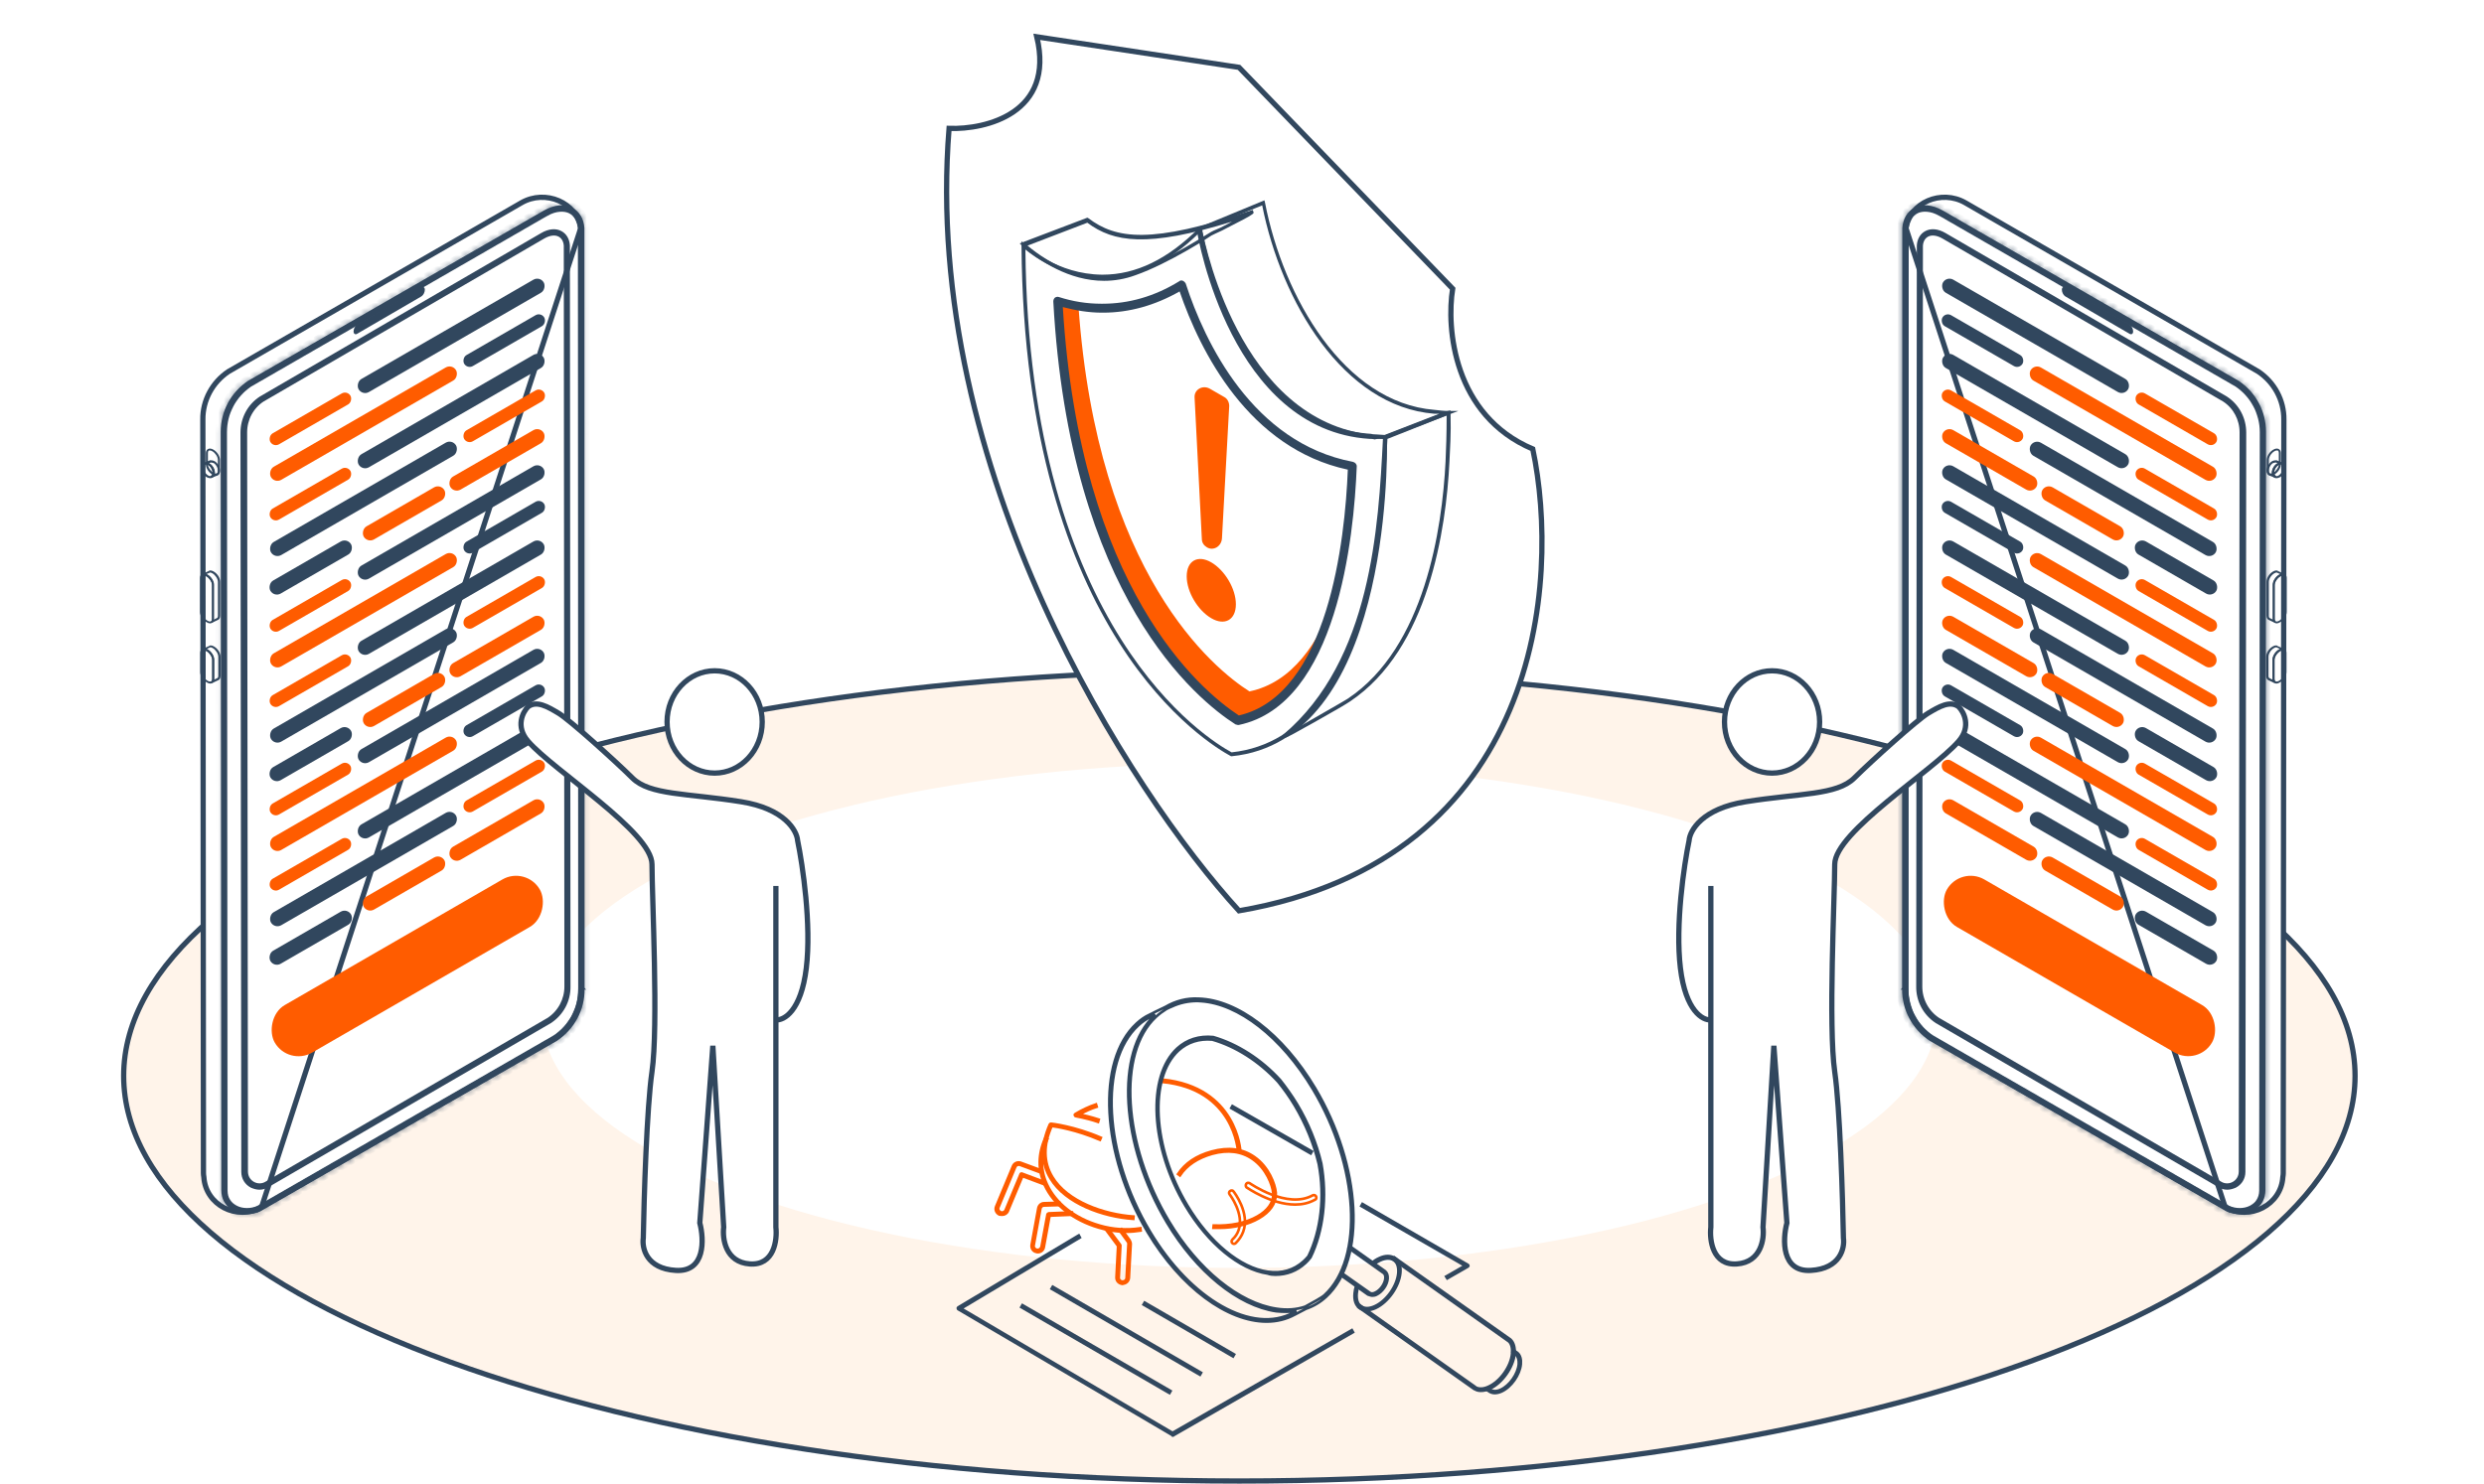 <svg width="472" height="282" viewBox="0 0 472 282" fill="none" xmlns="http://www.w3.org/2000/svg">
<path d="M447.5 204.5C447.5 215.001 441.666 225.068 430.974 234.288C420.283 243.506 404.784 251.83 385.589 258.831C347.202 272.831 294.137 281.5 235.5 281.5C176.863 281.5 123.798 272.831 85.411 258.831C66.216 251.83 50.717 243.506 40.026 234.288C29.334 225.068 23.5 215.001 23.5 204.5C23.5 193.999 29.334 183.932 40.026 174.712C50.717 165.494 66.216 157.17 85.411 150.169C123.798 136.169 176.863 127.5 235.5 127.5C294.137 127.5 347.202 136.169 385.589 150.169C404.784 157.17 420.283 165.494 430.974 174.712C441.666 183.932 447.5 193.999 447.5 204.5Z" fill="#FFF4EA" stroke="#31475E"/>
<g filter="url(#filter0_f_395_10212)">
<ellipse cx="235.5" cy="193" rx="132.5" ry="48" fill="white"/>
</g>
<path d="M110.344 43.396L110.345 43.474C110.346 43.546 110.346 43.652 110.347 43.792C110.348 44.072 110.349 44.484 110.35 45.019C110.352 46.09 110.354 47.654 110.356 49.641C110.36 53.615 110.363 59.279 110.366 66.07C110.371 79.651 110.375 97.737 110.377 115.816C110.38 133.895 110.381 151.966 110.382 165.518L110.382 181.892L110.382 186.479L110.382 187.688L110.382 187.998L110.382 188.076V188.096V188.101C110.382 188.102 110.382 188.102 110.882 188.102H110.382C110.382 191.852 108.529 195.336 105.42 197.378L49.707 229.424L110.344 43.396ZM110.344 43.396C109.646 38.505 103.649 35.907 99.063 38.549L43.391 70.633C40.353 72.677 38.505 76.087 38.542 79.75L38.543 79.754L38.659 222.989V222.989C38.659 223.218 38.692 223.456 38.73 223.683L38.734 223.709L38.736 223.735C39.061 229.011 45.006 232.121 49.707 229.425L110.344 43.396ZM110.344 43.379L110.344 43.378C110.344 43.366 110.343 43.368 110.344 43.379Z" fill="white" stroke="#31475E"/>
<path d="M41.02 90.397C41.175 90.397 41.291 90.358 41.408 90.28C41.641 90.125 41.796 89.892 41.796 89.543V87.409C41.796 86.71 41.252 85.856 40.554 85.468C40.166 85.236 39.778 85.197 39.506 85.352C39.273 85.507 39.118 85.74 39.118 86.089V88.262C39.118 88.961 39.661 89.815 40.36 90.203C40.593 90.319 40.825 90.397 41.02 90.397ZM39.894 85.624C40.011 85.624 40.205 85.662 40.36 85.779C40.903 86.089 41.408 86.827 41.408 87.409V89.543C41.408 89.698 41.369 89.853 41.214 89.97C41.058 90.047 40.825 90.009 40.554 89.853C40.011 89.543 39.506 88.806 39.506 88.224V86.05C39.506 85.895 39.545 85.74 39.7 85.624C39.778 85.624 39.855 85.624 39.894 85.624Z" fill="#31475E"/>
<path d="M39.941 90.894C40.057 90.894 40.174 90.855 40.29 90.817C40.562 90.7 40.717 90.429 40.794 90.079C40.911 89.381 40.484 88.527 39.824 88.1C39.475 87.867 39.126 87.829 38.815 87.984C38.544 88.1 38.389 88.372 38.311 88.721C38.194 89.42 38.621 90.273 39.281 90.7C39.514 90.817 39.747 90.894 39.941 90.894ZM39.203 88.294C39.32 88.294 39.475 88.333 39.63 88.449C40.135 88.76 40.484 89.497 40.407 90.04C40.368 90.273 40.29 90.429 40.135 90.467C39.98 90.545 39.747 90.506 39.514 90.351C39.01 90.04 38.66 89.303 38.738 88.76C38.777 88.527 38.854 88.372 39.01 88.333C39.048 88.294 39.126 88.294 39.203 88.294Z" fill="#31475E"/>
<path d="M40.155 90.86L40.311 90.782L41.358 90.355C41.669 90.2 41.746 89.928 41.785 89.657C41.902 88.958 41.475 88.104 40.815 87.677C40.505 87.483 40.039 87.483 40 87.483H39.923L38.875 87.91L38.991 88.26C39.146 88.221 39.379 88.26 39.573 88.376C40.078 88.686 40.427 89.424 40.349 89.967C40.311 90.161 40.233 90.316 40.117 90.394L39.961 90.51L40.155 90.86ZM40.039 87.91C40.155 87.91 40.427 87.949 40.621 88.027C41.126 88.337 41.475 89.075 41.397 89.618C41.358 89.889 41.281 89.967 41.203 90.006L40.776 90.2C40.776 90.161 40.776 90.122 40.815 90.083C40.931 89.385 40.505 88.531 39.845 88.104C39.806 88.066 39.767 88.066 39.728 88.027L40.039 87.91Z" fill="#31475E"/>
<path d="M40.211 118.407L41.337 117.863C41.569 117.786 41.841 117.553 41.841 117.048V110.568C41.841 109.869 41.298 109.015 40.599 108.627C40.328 108.472 40.017 108.356 39.707 108.472L39.668 108.511L39.746 108.705L39.629 108.55L38.465 109.093L38.62 109.442C38.775 109.365 39.008 109.403 39.241 109.559C39.784 109.869 40.289 110.606 40.289 111.189V117.669C40.289 117.824 40.25 118.018 40.095 118.096L40.211 118.407ZM39.94 108.821C40.017 108.821 40.172 108.86 40.367 108.977C40.91 109.287 41.414 110.024 41.414 110.606V117.087C41.414 117.398 41.259 117.475 41.143 117.514L40.599 117.786C40.599 117.747 40.599 117.708 40.599 117.63V111.15C40.599 110.451 40.056 109.597 39.358 109.209C39.319 109.171 39.241 109.132 39.202 109.132L39.823 108.86C39.862 108.821 39.901 108.821 39.94 108.821Z" fill="#31475E"/>
<path d="M39.901 118.485C40.056 118.485 40.173 118.446 40.289 118.369C40.522 118.214 40.677 117.981 40.677 117.632V111.151C40.677 110.452 40.134 109.599 39.435 109.211C39.047 108.978 38.659 108.939 38.388 109.094C38.155 109.249 37.999 109.482 37.999 109.831V116.312C37.999 117.011 38.543 117.864 39.241 118.252C39.474 118.408 39.707 118.485 39.901 118.485ZM38.776 109.405C38.892 109.405 39.086 109.443 39.241 109.56C39.785 109.87 40.289 110.608 40.289 111.19V117.67C40.289 117.826 40.25 117.981 40.095 118.097C39.94 118.175 39.707 118.136 39.435 117.981C38.892 117.67 38.388 116.933 38.388 116.351V109.87C38.388 109.715 38.426 109.56 38.582 109.443C38.62 109.405 38.698 109.405 38.776 109.405Z" fill="#31475E"/>
<path d="M40.278 129.862L41.403 129.319C41.636 129.242 41.907 129.009 41.907 128.504V124.818C41.907 124.119 41.364 123.265 40.666 122.877C40.394 122.722 40.083 122.606 39.773 122.722L39.734 122.761L39.812 122.955L39.695 122.8L38.531 123.343L38.686 123.692C38.842 123.615 39.075 123.653 39.307 123.809C39.851 124.119 40.355 124.856 40.355 125.439V129.125C40.355 129.28 40.316 129.474 40.161 129.552L40.278 129.862ZM40.006 123.033C40.083 123.033 40.239 123.071 40.433 123.188C40.976 123.498 41.48 124.236 41.48 124.818V128.504C41.48 128.815 41.325 128.892 41.209 128.931L40.666 129.203C40.666 129.164 40.666 129.125 40.666 129.048V125.361C40.666 124.662 40.122 123.809 39.424 123.421C39.385 123.382 39.307 123.343 39.269 123.343L39.889 123.071C39.928 123.033 39.967 123.033 40.006 123.033Z" fill="#31475E"/>
<path d="M39.943 129.929C40.098 129.929 40.214 129.891 40.331 129.813C40.563 129.658 40.719 129.425 40.719 129.076V125.389C40.719 124.691 40.175 123.837 39.477 123.449C39.089 123.216 38.701 123.177 38.429 123.332C38.196 123.488 38.041 123.72 38.041 124.07V127.756C38.041 128.455 38.584 129.309 39.283 129.697C39.516 129.852 39.748 129.929 39.943 129.929ZM38.778 123.604C38.895 123.604 39.089 123.643 39.244 123.759C39.787 124.07 40.292 124.807 40.292 125.389V129.076C40.292 129.231 40.253 129.386 40.098 129.503C39.943 129.58 39.71 129.541 39.438 129.386C38.895 129.076 38.39 128.338 38.39 127.756V124.07C38.39 123.914 38.429 123.759 38.584 123.643C38.662 123.604 38.701 123.604 38.778 123.604Z" fill="#31475E"/>
<path d="M42.734 226.289V226.289C42.734 227.907 43.59 229.05 44.816 229.648C46.051 230.25 47.67 230.297 49.148 229.646L105.421 197.263C108.529 195.222 110.383 191.737 110.383 187.988L110.344 43.373C110.233 41.819 109.48 40.644 108.361 40.088C107.239 39.531 105.633 39.542 103.717 40.609C103.716 40.609 103.715 40.61 103.714 40.611L47.466 73.041C44.431 75.083 42.618 78.492 42.618 82.162C42.618 82.162 42.618 82.162 42.618 82.162L42.734 226.289Z" stroke="#31475E"/>
<mask id="path-12-inside-1_395_10212" fill="white">
<path d="M46.938 230.792C47.792 230.792 48.646 230.598 49.461 230.249L105.808 197.845C109.145 195.633 111.124 191.947 111.085 187.989L111.047 43.318C110.93 41.611 110.115 40.214 108.796 39.515C107.282 38.7 105.381 38.894 103.402 39.981L47.132 72.384C43.873 74.558 41.932 78.166 41.932 82.086L42.049 226.213C42.049 227.804 42.747 229.123 44.028 229.938C44.882 230.52 45.891 230.792 46.938 230.792ZM110.659 43.357L110.697 187.989C110.697 191.83 108.796 195.401 105.575 197.535L49.267 229.938C47.559 230.676 45.619 230.598 44.222 229.667C43.058 228.929 42.437 227.726 42.398 226.252L42.282 82.125C42.282 78.322 44.144 74.829 47.288 72.734L103.557 40.33C105.42 39.282 107.205 39.127 108.563 39.864C109.805 40.524 110.542 41.766 110.659 43.357Z"/>
</mask>
<path d="M46.938 230.792C47.792 230.792 48.646 230.598 49.461 230.249L105.808 197.845C109.145 195.633 111.124 191.947 111.085 187.989L111.047 43.318C110.93 41.611 110.115 40.214 108.796 39.515C107.282 38.7 105.381 38.894 103.402 39.981L47.132 72.384C43.873 74.558 41.932 78.166 41.932 82.086L42.049 226.213C42.049 227.804 42.747 229.123 44.028 229.938C44.882 230.52 45.891 230.792 46.938 230.792ZM110.659 43.357L110.697 187.989C110.697 191.83 108.796 195.401 105.575 197.535L49.267 229.938C47.559 230.676 45.619 230.598 44.222 229.667C43.058 228.929 42.437 227.726 42.398 226.252L42.282 82.125C42.282 78.322 44.144 74.829 47.288 72.734L103.557 40.33C105.42 39.282 107.205 39.127 108.563 39.864C109.805 40.524 110.542 41.766 110.659 43.357Z" fill="#31475E"/>
<path d="M49.461 230.249L49.959 231.116L49.908 231.145L49.855 231.168L49.461 230.249ZM105.808 197.845L106.36 198.679L106.334 198.697L106.306 198.712L105.808 197.845ZM111.085 187.989L110.085 187.998L110.085 187.989L111.085 187.989ZM111.047 43.318L112.044 43.25L112.047 43.284L112.047 43.318L111.047 43.318ZM108.796 39.515L108.328 40.399L108.322 40.396L108.796 39.515ZM103.402 39.981L102.903 39.114L102.912 39.109L102.92 39.104L103.402 39.981ZM47.132 72.384L46.578 71.552L46.605 71.534L46.633 71.518L47.132 72.384ZM41.932 82.086L40.932 82.087V82.086H41.932ZM42.049 226.213L43.049 226.212V226.213H42.049ZM44.028 229.938L44.565 229.095L44.578 229.103L44.591 229.112L44.028 229.938ZM110.659 43.357L111.656 43.284L111.658 43.32L111.659 43.357L110.659 43.357ZM110.697 187.989L111.697 187.988V187.989H110.697ZM105.575 197.535L106.127 198.369L106.101 198.386L106.074 198.402L105.575 197.535ZM49.267 229.938L49.766 230.805L49.716 230.834L49.663 230.856L49.267 229.938ZM44.222 229.667L44.757 228.822L44.767 228.828L44.777 228.835L44.222 229.667ZM42.398 226.252L41.398 226.278L41.398 226.265L41.398 226.253L42.398 226.252ZM42.282 82.125L41.282 82.126V82.125H42.282ZM47.288 72.734L46.733 71.901L46.76 71.883L46.789 71.867L47.288 72.734ZM103.557 40.33L103.058 39.464L103.067 39.459L103.557 40.33ZM108.563 39.864L108.094 40.748L108.086 40.743L108.563 39.864ZM46.938 229.792C47.64 229.792 48.36 229.633 49.067 229.33L49.855 231.168C48.931 231.564 47.944 231.792 46.938 231.792V229.792ZM48.962 229.382L105.309 196.979L106.306 198.712L49.959 231.116L48.962 229.382ZM105.255 197.012C108.315 194.984 110.121 191.612 110.085 187.998L112.085 187.979C112.128 192.282 109.975 196.283 106.36 198.679L105.255 197.012ZM110.085 187.989L110.047 43.319L112.047 43.318L112.085 187.988L110.085 187.989ZM110.049 43.386C109.951 41.956 109.285 40.906 108.328 40.399L109.264 38.632C110.945 39.522 111.909 41.266 112.044 43.25L110.049 43.386ZM108.322 40.396C107.213 39.798 105.688 39.866 103.883 40.858L102.92 39.104C105.073 37.922 107.352 37.602 109.27 38.635L108.322 40.396ZM103.901 40.847L47.631 73.251L46.633 71.518L102.903 39.114L103.901 40.847ZM47.687 73.216C44.704 75.205 42.932 78.502 42.932 82.086H40.932C40.932 77.831 43.041 73.91 46.578 71.552L47.687 73.216ZM42.932 82.085L43.049 226.212L41.049 226.214L40.932 82.087L42.932 82.085ZM43.049 226.213C43.049 227.484 43.59 228.475 44.565 229.095L43.491 230.782C41.904 229.772 41.049 228.124 41.049 226.213H43.049ZM44.591 229.112C45.257 229.566 46.063 229.792 46.938 229.792V231.792C45.718 231.792 44.506 231.475 43.465 230.765L44.591 229.112ZM111.659 43.357L111.697 187.988L109.697 187.989L109.659 43.357L111.659 43.357ZM111.697 187.989C111.697 192.164 109.629 196.048 106.127 198.369L105.022 196.701C107.962 194.753 109.697 191.497 109.697 187.989H111.697ZM106.074 198.402L49.766 230.805L48.768 229.072L105.076 196.668L106.074 198.402ZM49.663 230.856C47.703 231.703 45.395 231.651 43.667 230.499L44.777 228.835C45.843 229.545 47.416 229.648 48.87 229.02L49.663 230.856ZM43.687 230.512C42.205 229.573 41.445 228.04 41.398 226.278L43.398 226.225C43.429 227.412 43.911 228.286 44.757 228.822L43.687 230.512ZM41.398 226.253L41.282 82.126L43.282 82.124L43.398 226.251L41.398 226.253ZM41.282 82.125C41.282 77.99 43.309 74.184 46.733 71.901L47.842 73.566C44.979 75.474 43.282 78.654 43.282 82.125H41.282ZM46.789 71.867L103.058 39.464L104.056 41.197L47.787 73.6L46.789 71.867ZM103.067 39.459C105.11 38.309 107.276 38.028 109.04 38.986L108.086 40.743C107.133 40.226 105.729 40.255 104.047 41.202L103.067 39.459ZM109.032 38.981C110.628 39.829 111.519 41.411 111.656 43.284L109.661 43.43C109.565 42.121 108.982 41.219 108.094 40.748L109.032 38.981Z" fill="#31475E" mask="url(#path-12-inside-1_395_10212)"/>
<path d="M50.809 224.976L50.821 224.969L50.832 224.962L104.333 193.886C106.475 192.465 107.745 190.065 107.745 187.519L107.629 46.669C107.557 45.639 107.057 44.871 106.33 44.51C105.6 44.147 104.529 44.138 103.215 44.874C103.214 44.875 103.213 44.876 103.212 44.876L49.794 75.911C47.695 77.291 46.461 79.65 46.461 82.159C46.461 82.16 46.461 82.16 46.461 82.16L46.616 222.678V222.678C46.616 224.882 49.009 226.155 50.809 224.976Z" stroke="#31475E"/>
<path d="M49.303 226.13C49.962 226.13 50.583 225.936 51.166 225.548L104.68 194.464C107.047 192.912 108.444 190.312 108.405 187.518L108.289 46.651C108.211 45.409 107.629 44.439 106.697 43.934C105.65 43.352 104.253 43.468 102.856 44.283L49.38 75.367C47.052 76.881 45.694 79.442 45.694 82.236L45.849 222.754C45.849 224.035 46.547 225.16 47.673 225.742C48.216 225.975 48.76 226.13 49.303 226.13ZM105.262 43.934C105.727 43.934 106.154 44.05 106.542 44.245C107.357 44.671 107.862 45.564 107.939 46.651L108.056 187.518C108.056 190.195 106.736 192.679 104.485 194.154L50.971 225.238C50.04 225.859 48.876 225.897 47.867 225.393C46.858 224.85 46.276 223.879 46.276 222.715L46.121 82.197C46.121 79.558 47.401 77.114 49.613 75.678L103.088 44.594C103.826 44.167 104.602 43.934 105.262 43.934Z" fill="#31475E"/>
<path d="M67.804 61.748L80.067 54.608C80.416 54.414 80.727 54.608 80.727 55.074C80.727 55.539 80.455 56.083 80.106 56.315L67.843 63.456C67.494 63.65 67.183 63.456 67.183 62.99C67.183 62.524 67.455 61.981 67.804 61.748Z" fill="#31475E"/>
<rect width="40.613" height="2.864" rx="1.432" transform="matrix(-0.866 0.5 0.5 0.866 102.599 52.444)" fill="#31475E"/>
<rect width="40.613" height="2.864" rx="1.432" transform="matrix(-0.866 0.5 0.5 0.866 102.599 87.912)" fill="#31475E"/>
<rect width="40.613" height="2.864" rx="1.432" transform="matrix(-0.866 0.5 0.5 0.866 102.599 122.801)" fill="#31475E"/>
<rect width="40.613" height="2.864" rx="1.432" transform="matrix(-0.866 0.5 0.5 0.866 102.599 66.743)" fill="#31475E"/>
<rect width="40.613" height="2.864" rx="1.432" transform="matrix(-0.866 0.5 0.5 0.866 102.599 102.207)" fill="#31475E"/>
<rect width="40.613" height="2.864" rx="1.432" transform="matrix(-0.866 0.5 0.5 0.866 102.599 137.102)" fill="#31475E"/>
<rect width="20.503" height="2.864" rx="1.432" transform="matrix(-0.866 0.5 0.5 0.866 102.599 81.042)" fill="#FF5C00"/>
<rect width="20.503" height="2.864" rx="1.432" transform="matrix(-0.866 0.5 0.5 0.866 102.599 116.514)" fill="#FF5C00"/>
<rect width="20.503" height="2.864" rx="1.432" transform="matrix(-0.866 0.5 0.5 0.866 102.599 151.4)" fill="#FF5C00"/>
<rect width="58.165" height="10.423" rx="5.211" transform="matrix(-0.866 0.5 0.5 0.866 99.969 164.558)" fill="#FF5C00"/>
<rect width="17.693" height="2.864" rx="1.432" transform="matrix(-0.866 0.5 0.5 0.866 83.722 91.916)" fill="#FF5C00"/>
<rect width="17.693" height="2.864" rx="1.432" transform="matrix(-0.866 0.5 0.5 0.866 83.722 127.38)" fill="#FF5C00"/>
<rect width="17.693" height="2.864" rx="1.432" transform="matrix(-0.866 0.5 0.5 0.866 83.722 162.271)" fill="#FF5C00"/>
<rect width="17.693" height="2.864" rx="1.432" transform="matrix(-0.866 0.5 0.5 0.866 65.987 102.207)" fill="#31475E"/>
<rect width="17.693" height="2.864" rx="1.432" transform="matrix(-0.866 0.5 0.5 0.866 65.987 137.675)" fill="#31475E"/>
<rect width="17.693" height="2.864" rx="1.432" transform="matrix(-0.866 0.5 0.5 0.866 65.987 172.569)" fill="#31475E"/>
<rect width="40.613" height="2.864" rx="1.432" transform="matrix(0.866 -0.5 -0.5 -0.866 52.201 91.916)" fill="#FF5C00"/>
<rect width="40.613" height="2.864" rx="1.432" transform="matrix(0.866 -0.5 -0.5 -0.866 52.201 127.38)" fill="#FF5C00"/>
<rect width="40.613" height="2.864" rx="1.432" transform="matrix(0.866 -0.5 -0.5 -0.866 52.201 162.271)" fill="#FF5C00"/>
<rect width="40.613" height="2.864" rx="1.432" transform="matrix(0.866 -0.5 -0.5 -0.866 52.201 106.211)" fill="#31475E"/>
<rect width="40.613" height="2.864" rx="1.432" transform="matrix(0.866 -0.5 -0.5 -0.866 52.201 141.677)" fill="#31475E"/>
<rect width="40.613" height="2.864" rx="1.432" transform="matrix(0.866 -0.5 -0.5 -0.866 52.201 176.575)" fill="#31475E"/>
<rect width="17.569" height="2.411" rx="1.205" transform="matrix(-0.866 0.5 0.5 0.866 65.987 74.177)" fill="#FF5C00"/>
<rect width="17.569" height="2.411" rx="1.205" transform="matrix(-0.866 0.5 0.5 0.866 65.987 109.644)" fill="#FF5C00"/>
<rect width="17.569" height="2.411" rx="1.205" transform="matrix(-0.866 0.5 0.5 0.866 65.987 144.54)" fill="#FF5C00"/>
<rect width="17.569" height="2.411" rx="1.205" transform="matrix(-0.866 0.5 0.5 0.866 65.987 88.48)" fill="#FF5C00"/>
<rect width="17.569" height="2.411" rx="1.205" transform="matrix(-0.866 0.5 0.5 0.866 65.987 123.946)" fill="#FF5C00"/>
<rect width="17.569" height="2.411" rx="1.205" transform="matrix(-0.866 0.5 0.5 0.866 65.987 158.838)" fill="#FF5C00"/>
<rect width="17.569" height="2.411" rx="1.205" transform="matrix(0.866 -0.5 -0.5 -0.866 88.804 70.177)" fill="#31475E"/>
<rect width="17.569" height="2.411" rx="1.205" transform="matrix(0.866 -0.5 -0.5 -0.866 88.804 105.644)" fill="#31475E"/>
<rect width="17.569" height="2.411" rx="1.205" transform="matrix(0.866 -0.5 -0.5 -0.866 88.804 140.535)" fill="#31475E"/>
<rect width="17.569" height="2.411" rx="1.205" transform="matrix(0.866 -0.5 -0.5 -0.866 88.804 84.476)" fill="#FF5C00"/>
<rect width="17.569" height="2.411" rx="1.205" transform="matrix(0.866 -0.5 -0.5 -0.866 88.804 119.942)" fill="#FF5C00"/>
<rect width="17.569" height="2.411" rx="1.205" transform="matrix(0.866 -0.5 -0.5 -0.866 88.804 154.837)" fill="#FF5C00"/>
<path d="M362.17 43.396L362.169 43.474C362.169 43.546 362.168 43.652 362.168 43.792C362.167 44.072 362.165 44.484 362.164 45.019C362.162 46.09 362.16 47.654 362.158 49.641C362.155 53.615 362.152 59.279 362.149 66.07C362.143 79.651 362.14 97.737 362.137 115.816C362.135 133.895 362.134 151.966 362.133 165.518L362.133 181.892L362.132 186.479L362.132 187.688L362.132 187.998L362.132 188.076V188.096V188.101C362.132 188.102 362.132 188.102 361.632 188.102H362.132C362.132 191.852 363.986 195.336 367.094 197.378L422.807 229.424L362.17 43.396ZM362.17 43.396C362.869 38.505 368.866 35.907 373.452 38.549L429.124 70.633C432.162 72.677 434.009 76.087 433.972 79.75L433.972 79.754L433.856 222.989V222.989C433.856 223.218 433.823 223.456 433.785 223.683L433.781 223.709L433.779 223.735C433.454 229.011 427.509 232.121 422.808 229.425L362.17 43.396ZM362.171 43.379L362.171 43.378C362.171 43.366 362.171 43.368 362.171 43.379Z" fill="white" stroke="#31475E"/>
<path d="M431.495 90.397C431.34 90.397 431.223 90.358 431.107 90.28C430.874 90.125 430.719 89.892 430.719 89.543V87.409C430.719 86.71 431.262 85.856 431.961 85.468C432.349 85.236 432.737 85.197 433.009 85.352C433.241 85.507 433.397 85.74 433.397 86.089V88.262C433.397 88.961 432.853 89.815 432.155 90.203C431.922 90.319 431.689 90.397 431.495 90.397ZM432.62 85.624C432.504 85.624 432.31 85.662 432.155 85.779C431.612 86.089 431.107 86.827 431.107 87.409V89.543C431.107 89.698 431.146 89.853 431.301 89.97C431.456 90.047 431.689 90.009 431.961 89.853C432.504 89.543 433.009 88.806 433.009 88.224V86.05C433.009 85.895 432.97 85.74 432.815 85.624C432.737 85.624 432.659 85.624 432.62 85.624Z" fill="#31475E"/>
<path d="M432.574 90.894C432.457 90.894 432.341 90.855 432.225 90.817C431.953 90.7 431.798 90.429 431.72 90.079C431.604 89.381 432.031 88.527 432.69 88.1C433.04 87.867 433.389 87.829 433.699 87.984C433.971 88.1 434.126 88.372 434.204 88.721C434.32 89.42 433.893 90.273 433.234 90.7C433.001 90.817 432.768 90.894 432.574 90.894ZM433.311 88.294C433.195 88.294 433.04 88.333 432.884 88.449C432.38 88.76 432.031 89.497 432.108 90.04C432.147 90.273 432.225 90.429 432.38 90.467C432.535 90.545 432.768 90.506 433.001 90.351C433.505 90.04 433.854 89.303 433.777 88.76C433.738 88.527 433.66 88.372 433.505 88.333C433.466 88.294 433.389 88.294 433.311 88.294Z" fill="#31475E"/>
<path d="M432.359 90.86L432.204 90.782L431.156 90.355C430.846 90.2 430.768 89.928 430.729 89.657C430.613 88.958 431.04 88.104 431.7 87.677C432.01 87.483 432.476 87.483 432.514 87.483H432.592L433.64 87.91L433.523 88.26C433.368 88.221 433.135 88.26 432.941 88.376C432.437 88.686 432.088 89.424 432.165 89.967C432.204 90.161 432.282 90.316 432.398 90.394L432.553 90.51L432.359 90.86ZM432.476 87.91C432.359 87.91 432.088 87.949 431.894 88.027C431.389 88.337 431.04 89.075 431.117 89.618C431.156 89.889 431.234 89.967 431.311 90.006L431.738 90.2C431.738 90.161 431.738 90.122 431.7 90.083C431.583 89.385 432.01 88.531 432.67 88.104C432.709 88.066 432.747 88.066 432.786 88.027L432.476 87.91Z" fill="#31475E"/>
<path d="M432.303 118.407L431.178 117.863C430.945 117.786 430.674 117.553 430.674 117.048V110.568C430.674 109.869 431.217 109.015 431.915 108.627C432.187 108.472 432.497 108.356 432.808 108.472L432.847 108.511L432.769 108.705L432.886 108.55L434.05 109.093L433.894 109.442C433.739 109.365 433.506 109.403 433.274 109.559C432.73 109.869 432.226 110.606 432.226 111.189V117.669C432.226 117.824 432.265 118.018 432.42 118.096L432.303 118.407ZM432.575 108.821C432.497 108.821 432.342 108.86 432.148 108.977C431.605 109.287 431.1 110.024 431.1 110.606V117.087C431.1 117.398 431.256 117.475 431.372 117.514L431.915 117.786C431.915 117.747 431.915 117.708 431.915 117.63V111.15C431.915 110.451 432.459 109.597 433.157 109.209C433.196 109.171 433.274 109.132 433.312 109.132L432.691 108.86C432.653 108.821 432.614 108.821 432.575 108.821Z" fill="#31475E"/>
<path d="M432.614 118.485C432.458 118.485 432.342 118.446 432.226 118.369C431.993 118.214 431.837 117.981 431.837 117.632V111.151C431.837 110.452 432.381 109.599 433.079 109.211C433.467 108.978 433.855 108.939 434.127 109.094C434.36 109.249 434.515 109.482 434.515 109.831V116.312C434.515 117.011 433.972 117.864 433.273 118.252C433.04 118.408 432.808 118.485 432.614 118.485ZM433.739 109.405C433.623 109.405 433.429 109.443 433.273 109.56C432.73 109.87 432.226 110.608 432.226 111.19V117.67C432.226 117.826 432.264 117.981 432.42 118.097C432.575 118.175 432.808 118.136 433.079 117.981C433.623 117.67 434.127 116.933 434.127 116.351V109.87C434.127 109.715 434.088 109.56 433.933 109.443C433.894 109.405 433.817 109.405 433.739 109.405Z" fill="#31475E"/>
<path d="M432.237 129.862L431.112 129.319C430.879 129.242 430.607 129.009 430.607 128.504V124.818C430.607 124.119 431.151 123.265 431.849 122.877C432.121 122.722 432.431 122.606 432.742 122.722L432.78 122.761L432.703 122.955L432.819 122.8L433.983 123.343L433.828 123.692C433.673 123.615 433.44 123.653 433.207 123.809C432.664 124.119 432.16 124.856 432.16 125.439V129.125C432.16 129.28 432.198 129.474 432.354 129.552L432.237 129.862ZM432.509 123.033C432.431 123.033 432.276 123.071 432.082 123.188C431.539 123.498 431.034 124.236 431.034 124.818V128.504C431.034 128.815 431.189 128.892 431.306 128.931L431.849 129.203C431.849 129.164 431.849 129.125 431.849 129.048V125.361C431.849 124.662 432.392 123.809 433.091 123.421C433.13 123.382 433.207 123.343 433.246 123.343L432.625 123.071C432.586 123.033 432.548 123.033 432.509 123.033Z" fill="#31475E"/>
<path d="M432.572 129.929C432.417 129.929 432.301 129.891 432.184 129.813C431.951 129.658 431.796 129.425 431.796 129.076V125.389C431.796 124.691 432.339 123.837 433.038 123.449C433.426 123.216 433.814 123.177 434.086 123.332C434.318 123.488 434.474 123.72 434.474 124.07V127.756C434.474 128.455 433.93 129.309 433.232 129.697C432.999 129.852 432.766 129.929 432.572 129.929ZM433.736 123.604C433.62 123.604 433.426 123.643 433.271 123.759C432.727 124.07 432.223 124.807 432.223 125.389V129.076C432.223 129.231 432.262 129.386 432.417 129.503C432.572 129.58 432.805 129.541 433.077 129.386C433.62 129.076 434.124 128.338 434.124 127.756V124.07C434.124 123.914 434.086 123.759 433.93 123.643C433.853 123.604 433.814 123.604 433.736 123.604Z" fill="#31475E"/>
<path d="M429.781 226.289V226.289C429.781 227.907 428.924 229.05 427.699 229.648C426.464 230.25 424.844 230.297 423.367 229.646L367.094 197.263C363.985 195.222 362.132 191.737 362.132 187.988L362.171 43.373C362.282 41.819 363.035 40.644 364.154 40.088C365.276 39.531 366.882 39.542 368.798 40.609C368.799 40.609 368.8 40.61 368.801 40.611L425.049 73.041C428.084 75.083 429.897 78.492 429.897 82.162C429.897 82.162 429.897 82.162 429.897 82.162L429.781 226.289Z" stroke="#31475E"/>
<mask id="path-60-inside-2_395_10212" fill="white">
<path d="M425.576 230.792C424.723 230.792 423.869 230.598 423.054 230.249L366.707 197.845C363.37 195.633 361.39 191.947 361.429 187.989L361.468 43.318C361.584 41.611 362.399 40.214 363.719 39.515C365.232 38.7 367.134 38.894 369.113 39.981L425.382 72.384C428.642 74.558 430.582 78.166 430.582 82.086L430.466 226.213C430.466 227.804 429.767 229.123 428.487 229.938C427.633 230.52 426.624 230.792 425.576 230.792ZM361.856 43.357L361.817 187.989C361.817 191.83 363.719 195.401 366.94 197.535L423.248 229.938C424.955 230.676 426.896 230.598 428.293 229.667C429.457 228.929 430.078 227.726 430.117 226.252L430.233 82.125C430.233 78.322 428.37 74.829 425.227 72.734L368.958 40.33C367.095 39.282 365.31 39.127 363.952 39.864C362.71 40.524 361.973 41.766 361.856 43.357Z"/>
</mask>
<path d="M425.576 230.792C424.723 230.792 423.869 230.598 423.054 230.249L366.707 197.845C363.37 195.633 361.39 191.947 361.429 187.989L361.468 43.318C361.584 41.611 362.399 40.214 363.719 39.515C365.232 38.7 367.134 38.894 369.113 39.981L425.382 72.384C428.642 74.558 430.582 78.166 430.582 82.086L430.466 226.213C430.466 227.804 429.767 229.123 428.487 229.938C427.633 230.52 426.624 230.792 425.576 230.792ZM361.856 43.357L361.817 187.989C361.817 191.83 363.719 195.401 366.94 197.535L423.248 229.938C424.955 230.676 426.896 230.598 428.293 229.667C429.457 228.929 430.078 227.726 430.117 226.252L430.233 82.125C430.233 78.322 428.37 74.829 425.227 72.734L368.958 40.33C367.095 39.282 365.31 39.127 363.952 39.864C362.71 40.524 361.973 41.766 361.856 43.357Z" fill="#31475E"/>
<path d="M423.054 230.249L422.555 231.116L422.606 231.145L422.66 231.168L423.054 230.249ZM366.707 197.845L366.154 198.679L366.181 198.697L366.208 198.712L366.707 197.845ZM361.429 187.989L362.429 187.998L362.429 187.989L361.429 187.989ZM361.468 43.318L360.47 43.25L360.468 43.284L360.468 43.318L361.468 43.318ZM363.719 39.515L364.187 40.399L364.193 40.396L363.719 39.515ZM369.113 39.981L369.612 39.114L369.603 39.109L369.594 39.104L369.113 39.981ZM425.382 72.384L425.937 71.552L425.91 71.534L425.881 71.518L425.382 72.384ZM430.582 82.086L431.582 82.087V82.086H430.582ZM430.466 226.213L429.466 226.212V226.213H430.466ZM428.487 229.938L427.95 229.095L427.937 229.103L427.923 229.112L428.487 229.938ZM361.856 43.357L360.859 43.284L360.856 43.32L360.856 43.357L361.856 43.357ZM361.817 187.989L360.817 187.988V187.989H361.817ZM366.94 197.535L366.387 198.369L366.414 198.386L366.441 198.402L366.94 197.535ZM423.248 229.938L422.749 230.805L422.799 230.834L422.851 230.856L423.248 229.938ZM428.293 229.667L427.758 228.822L427.748 228.828L427.738 228.835L428.293 229.667ZM430.117 226.252L431.116 226.278L431.117 226.265L431.117 226.253L430.117 226.252ZM430.233 82.125L431.233 82.126V82.125H430.233ZM425.227 72.734L425.782 71.901L425.754 71.883L425.726 71.867L425.227 72.734ZM368.958 40.33L369.457 39.464L369.448 39.459L368.958 40.33ZM363.952 39.864L364.421 40.748L364.429 40.743L363.952 39.864ZM425.576 229.792C424.875 229.792 424.154 229.633 423.448 229.33L422.66 231.168C423.583 231.564 424.571 231.792 425.576 231.792V229.792ZM423.552 229.382L367.205 196.979L366.208 198.712L422.555 231.116L423.552 229.382ZM367.259 197.012C364.199 194.984 362.394 191.612 362.429 187.998L360.429 187.979C360.387 192.282 362.54 196.283 366.154 198.679L367.259 197.012ZM362.429 187.989L362.468 43.319L360.468 43.318L360.429 187.988L362.429 187.989ZM362.466 43.386C362.563 41.956 363.229 40.906 364.187 40.399L363.251 38.632C361.57 39.522 360.606 41.266 360.47 43.25L362.466 43.386ZM364.193 40.396C365.302 39.798 366.826 39.866 368.632 40.858L369.594 39.104C367.441 37.922 365.163 37.602 363.245 38.635L364.193 40.396ZM368.614 40.847L424.883 73.251L425.881 71.518L369.612 39.114L368.614 40.847ZM424.828 73.216C427.81 75.205 429.582 78.502 429.582 82.086H431.582C431.582 77.831 429.474 73.91 425.937 71.552L424.828 73.216ZM429.582 82.085L429.466 226.212L431.466 226.214L431.582 82.087L429.582 82.085ZM429.466 226.213C429.466 227.484 428.924 228.475 427.95 229.095L429.024 230.782C430.611 229.772 431.466 228.124 431.466 226.213H429.466ZM427.923 229.112C427.258 229.566 426.451 229.792 425.576 229.792V231.792C426.797 231.792 428.008 231.475 429.05 230.765L427.923 229.112ZM360.856 43.357L360.817 187.988L362.817 187.989L362.856 43.357L360.856 43.357ZM360.817 187.989C360.817 192.164 362.885 196.048 366.387 198.369L367.492 196.701C364.552 194.753 362.817 191.497 362.817 187.989H360.817ZM366.441 198.402L422.749 230.805L423.747 229.072L367.439 196.668L366.441 198.402ZM422.851 230.856C424.812 231.703 427.12 231.651 428.847 230.499L427.738 228.835C426.672 229.545 425.099 229.648 423.644 229.02L422.851 230.856ZM428.828 230.512C430.31 229.573 431.07 228.04 431.116 226.278L429.117 226.225C429.086 227.412 428.604 228.286 427.758 228.822L428.828 230.512ZM431.117 226.253L431.233 82.126L429.233 82.124L429.117 226.251L431.117 226.253ZM431.233 82.125C431.233 77.99 429.205 74.184 425.782 71.901L424.672 73.566C427.535 75.474 429.233 78.654 429.233 82.125H431.233ZM425.726 71.867L369.457 39.464L368.459 41.197L424.728 73.6L425.726 71.867ZM369.448 39.459C367.405 38.309 365.238 38.028 363.475 38.986L364.429 40.743C365.381 40.226 366.785 40.255 368.467 41.202L369.448 39.459ZM363.483 38.981C361.887 39.829 360.996 41.411 360.859 43.284L362.853 43.43C362.949 42.121 363.533 41.219 364.421 40.748L363.483 38.981Z" fill="#31475E" mask="url(#path-60-inside-2_395_10212)"/>
<path d="M421.705 224.976L421.694 224.969L421.682 224.962L368.181 193.886C366.04 192.465 364.769 190.065 364.769 187.519L364.886 46.669C364.958 45.639 365.458 44.871 366.185 44.51C366.914 44.147 367.986 44.138 369.299 44.874C369.3 44.875 369.301 44.876 369.302 44.876L422.721 75.911C424.819 77.291 426.054 79.65 426.054 82.159C426.054 82.16 426.054 82.16 426.054 82.16L425.899 222.678V222.678C425.899 224.882 423.505 226.155 421.705 224.976Z" stroke="#31475E"/>
<path d="M423.212 226.13C422.552 226.13 421.931 225.936 421.349 225.548L367.835 194.464C365.468 192.912 364.071 190.312 364.11 187.518L364.226 46.651C364.304 45.409 364.886 44.439 365.817 43.934C366.865 43.352 368.262 43.468 369.659 44.283L423.134 75.367C425.463 76.881 426.821 79.442 426.821 82.236L426.666 222.754C426.666 224.035 425.967 225.16 424.842 225.742C424.298 225.975 423.755 226.13 423.212 226.13ZM367.253 43.934C366.787 43.934 366.36 44.05 365.972 44.245C365.157 44.671 364.653 45.564 364.575 46.651L364.459 187.518C364.459 190.195 365.778 192.679 368.029 194.154L421.543 225.238C422.475 225.859 423.639 225.897 424.648 225.393C425.657 224.85 426.239 223.879 426.239 222.715L426.394 82.197C426.394 79.558 425.113 77.114 422.901 75.678L369.426 44.594C368.689 44.167 367.913 43.934 367.253 43.934Z" fill="#31475E"/>
<path d="M404.71 61.748L392.447 54.608C392.098 54.414 391.788 54.608 391.788 55.074C391.788 55.539 392.059 56.083 392.409 56.315L404.671 63.456C405.021 63.65 405.331 63.456 405.331 62.99C405.331 62.524 405.059 61.981 404.71 61.748Z" fill="#31475E"/>
<rect x="369.915" y="52.444" width="40.613" height="2.864" rx="1.432" transform="rotate(29.984 369.915 52.444)" fill="#31475E"/>
<rect x="369.915" y="87.912" width="40.613" height="2.864" rx="1.432" transform="rotate(29.984 369.915 87.912)" fill="#31475E"/>
<rect x="369.915" y="122.801" width="40.613" height="2.864" rx="1.432" transform="rotate(29.984 369.915 122.801)" fill="#31475E"/>
<rect x="369.915" y="66.743" width="40.613" height="2.864" rx="1.432" transform="rotate(29.984 369.915 66.743)" fill="#31475E"/>
<rect x="369.915" y="102.207" width="40.613" height="2.864" rx="1.432" transform="rotate(29.984 369.915 102.207)" fill="#31475E"/>
<rect x="369.915" y="137.102" width="40.613" height="2.864" rx="1.432" transform="rotate(29.984 369.915 137.102)" fill="#31475E"/>
<rect x="369.915" y="81.042" width="20.503" height="2.864" rx="1.432" transform="rotate(29.984 369.915 81.042)" fill="#FF5C00"/>
<rect x="369.915" y="116.514" width="20.503" height="2.864" rx="1.432" transform="rotate(29.984 369.915 116.514)" fill="#FF5C00"/>
<rect x="369.915" y="151.4" width="20.503" height="2.864" rx="1.432" transform="rotate(29.984 369.915 151.4)" fill="#FF5C00"/>
<rect x="372.545" y="164.558" width="58.165" height="10.423" rx="5.211" transform="rotate(29.984 372.545 164.558)" fill="#FF5C00"/>
<rect x="388.793" y="91.916" width="17.693" height="2.864" rx="1.432" transform="rotate(29.984 388.793 91.916)" fill="#FF5C00"/>
<rect x="388.793" y="127.38" width="17.693" height="2.864" rx="1.432" transform="rotate(29.984 388.793 127.38)" fill="#FF5C00"/>
<rect x="388.793" y="162.271" width="17.693" height="2.864" rx="1.432" transform="rotate(29.984 388.793 162.271)" fill="#FF5C00"/>
<rect x="406.528" y="102.207" width="17.693" height="2.864" rx="1.432" transform="rotate(29.984 406.528 102.207)" fill="#31475E"/>
<rect x="406.528" y="137.675" width="17.693" height="2.864" rx="1.432" transform="rotate(29.984 406.528 137.675)" fill="#31475E"/>
<rect x="406.528" y="172.569" width="17.693" height="2.864" rx="1.432" transform="rotate(29.984 406.528 172.569)" fill="#31475E"/>
<rect x="420.313" y="91.916" width="40.613" height="2.864" rx="1.432" transform="rotate(-150.016 420.313 91.916)" fill="#FF5C00"/>
<rect x="420.313" y="127.38" width="40.613" height="2.864" rx="1.432" transform="rotate(-150.016 420.313 127.38)" fill="#FF5C00"/>
<rect x="420.313" y="162.271" width="40.613" height="2.864" rx="1.432" transform="rotate(-150.016 420.313 162.271)" fill="#FF5C00"/>
<rect x="420.313" y="106.211" width="40.613" height="2.864" rx="1.432" transform="rotate(-150.016 420.313 106.211)" fill="#31475E"/>
<rect x="420.313" y="141.677" width="40.613" height="2.864" rx="1.432" transform="rotate(-150.016 420.313 141.677)" fill="#31475E"/>
<rect x="420.313" y="176.575" width="40.613" height="2.864" rx="1.432" transform="rotate(-150.016 420.313 176.575)" fill="#31475E"/>
<rect x="406.528" y="74.177" width="17.569" height="2.411" rx="1.205" transform="rotate(29.984 406.528 74.177)" fill="#FF5C00"/>
<rect x="406.528" y="109.644" width="17.569" height="2.411" rx="1.205" transform="rotate(29.984 406.528 109.644)" fill="#FF5C00"/>
<rect x="406.528" y="144.54" width="17.569" height="2.411" rx="1.205" transform="rotate(29.984 406.528 144.54)" fill="#FF5C00"/>
<rect x="406.528" y="88.48" width="17.569" height="2.411" rx="1.205" transform="rotate(29.984 406.528 88.48)" fill="#FF5C00"/>
<rect x="406.528" y="123.946" width="17.569" height="2.411" rx="1.205" transform="rotate(29.984 406.528 123.946)" fill="#FF5C00"/>
<rect x="406.528" y="158.838" width="17.569" height="2.411" rx="1.205" transform="rotate(29.984 406.528 158.838)" fill="#FF5C00"/>
<rect x="383.711" y="70.177" width="17.569" height="2.411" rx="1.205" transform="rotate(-150.016 383.711 70.177)" fill="#31475E"/>
<rect x="383.711" y="105.644" width="17.569" height="2.411" rx="1.205" transform="rotate(-150.016 383.711 105.644)" fill="#31475E"/>
<rect x="383.711" y="140.535" width="17.569" height="2.411" rx="1.205" transform="rotate(-150.016 383.711 140.535)" fill="#31475E"/>
<rect x="383.711" y="84.476" width="17.569" height="2.411" rx="1.205" transform="rotate(-150.016 383.711 84.476)" fill="#FF5C00"/>
<rect x="383.711" y="119.942" width="17.569" height="2.411" rx="1.205" transform="rotate(-150.016 383.711 119.942)" fill="#FF5C00"/>
<rect x="383.711" y="154.837" width="17.569" height="2.411" rx="1.205" transform="rotate(-150.016 383.711 154.837)" fill="#FF5C00"/>
<path d="M144.834 137.222C144.834 142.624 140.754 146.943 135.794 146.943C130.833 146.943 126.753 142.624 126.753 137.222C126.753 131.819 130.833 127.5 135.794 127.5C140.754 127.5 144.834 131.819 144.834 137.222Z" fill="white" stroke="#31475E"/>
<path d="M100.343 140.894C97.877 138.063 99.379 135.283 100.343 134.326C101.994 133.094 104.061 134.326 106.126 135.557C108.191 136.789 116.865 144.588 120.169 147.873C123.474 151.157 130.495 150.746 140.821 152.388C149.082 153.702 151.422 157.862 151.56 159.777C152.524 164.43 154.204 175.788 153.212 183.998C152.221 192.208 148.944 193.987 147.43 193.85V233.26C147.705 235.723 147.099 240.567 142.473 240.238C137.847 239.91 137.242 235.449 137.517 233.26L135.452 198.776L132.974 232.439C133.8 235.586 134.047 241.798 128.43 241.47C122.813 241.142 121.959 237.228 122.235 235.312C122.372 227.649 122.895 210.599 123.887 203.703C125.126 195.082 123.887 170.451 123.887 164.293C123.887 158.135 105.263 146.541 100.343 140.894Z" fill="white"/>
<path d="M147.43 168.398V193.85M147.43 193.85V233.26C147.705 235.723 147.099 240.567 142.473 240.238C137.847 239.91 137.242 235.449 137.517 233.26L135.452 198.776L132.974 232.439C133.8 235.586 134.047 241.798 128.43 241.47C122.813 241.142 121.959 237.228 122.235 235.312C122.372 227.649 122.895 210.599 123.887 203.703C125.126 195.082 123.887 170.451 123.887 164.293C123.887 158.135 105.263 146.541 100.343 140.894C97.877 138.063 99.379 135.283 100.343 134.326C101.994 133.094 104.061 134.326 106.126 135.557C108.191 136.789 116.865 144.588 120.169 147.873C123.474 151.157 130.495 150.746 140.821 152.388C149.082 153.702 151.422 157.862 151.56 159.777C152.524 164.43 154.204 175.788 153.212 183.998C152.221 192.208 148.944 193.987 147.43 193.85Z" stroke="#31475E"/>
<path d="M327.681 137.222C327.681 142.624 331.76 146.943 336.721 146.943C341.682 146.943 345.761 142.624 345.761 137.222C345.761 131.819 341.682 127.5 336.721 127.5C331.76 127.5 327.681 131.819 327.681 137.222Z" fill="white" stroke="#31475E"/>
<path d="M372.172 140.894C374.638 138.063 373.135 135.283 372.172 134.326C370.52 133.094 368.454 134.326 366.388 135.557C364.323 136.789 355.65 144.588 352.345 147.873C349.041 151.157 342.019 150.746 331.693 152.388C323.433 153.702 321.092 157.862 320.954 159.777C319.991 164.43 318.311 175.788 319.302 183.998C320.294 192.208 323.57 193.987 325.085 193.85V233.26C324.809 235.723 325.415 240.567 330.041 240.238C334.667 239.91 335.273 235.449 334.998 233.26L337.063 198.776L339.541 232.439C338.715 235.586 338.467 241.798 344.085 241.47C349.702 241.142 350.555 237.228 350.28 235.312C350.142 227.649 349.619 210.599 348.628 203.703C347.389 195.082 348.628 170.451 348.628 164.293C348.628 158.135 367.251 146.541 372.172 140.894Z" fill="white"/>
<path d="M325.085 168.398V193.85M325.085 193.85V233.26C324.809 235.723 325.415 240.567 330.041 240.238C334.667 239.91 335.273 235.449 334.998 233.26L337.063 198.776L339.541 232.439C338.715 235.586 338.467 241.798 344.085 241.47C349.702 241.142 350.555 237.228 350.28 235.312C350.142 227.649 349.619 210.599 348.628 203.703C347.389 195.082 348.628 170.451 348.628 164.293C348.628 158.135 367.251 146.541 372.172 140.894C374.638 138.063 373.135 135.283 372.172 134.326C370.52 133.094 368.454 134.326 366.388 135.557C364.323 136.789 355.65 144.588 352.345 147.873C349.041 151.157 342.019 150.746 331.693 152.388C323.433 153.702 321.092 157.862 320.954 159.777C319.991 164.43 318.311 175.788 319.302 183.998C320.294 192.208 323.57 193.987 325.085 193.85Z" stroke="#31475E"/>
<path d="M276.028 54.876L235.432 12.803L197.011 7C200.491 21.508 187.345 24.651 180.337 24.409C175.118 89.405 214.892 150.628 235.432 173.115C292.847 163.25 296.568 110.489 291.252 85.343C276.173 78.959 274.82 62.372 276.028 54.876Z" fill="white" stroke="#31475E"/>
<path d="M209.793 53.377C211.704 53.377 213.722 53.058 215.74 52.315C222.111 50.085 230.075 44.882 230.181 44.775C230.394 44.669 231.243 44.244 232.199 43.82C235.915 41.908 237.402 41.165 237.933 40.74C238.252 40.528 238.252 40.422 238.145 40.209L238.039 39.891L237.721 39.997C218.713 46.474 212.023 45.412 206.82 41.483L206.607 41.377L193.759 46.262L194.289 46.793C197.475 49.554 203.103 53.377 209.793 53.377ZM229.863 44.244C229.756 44.244 221.899 49.448 215.527 51.678C206.926 54.757 199.174 49.978 195.245 46.687L206.607 42.333C211.598 46.05 217.97 47.111 234.11 42.121C233.367 42.545 232.517 42.97 231.88 43.289C230.818 43.713 230.181 44.032 229.863 44.244Z" fill="#31475E"/>
<path d="M244.092 140.237C244.517 140.237 245.579 139.6 250.145 137.052C253.012 135.459 256.092 133.654 256.516 133.335C271.489 123.353 274.781 100.523 275.418 87.78C275.524 85.444 275.737 82.471 275.63 78.754V78.011L275.099 78.117L262.782 82.895V83.426C261.932 100.204 260.552 125.477 243.88 139.6L243.668 139.813L243.88 140.131C243.88 140.131 243.986 140.237 244.092 140.237ZM274.887 78.966C274.887 82.577 274.781 85.444 274.675 87.78C274.038 100.417 270.746 123.035 256.092 132.804C255.455 133.229 249.827 136.415 246.535 138.326C261.507 123.778 262.782 99.673 263.631 83.533V83.426L274.887 78.966Z" fill="#31475E"/>
<path d="M263.2 83.42L277.11 78.11H275.199C274.349 78.11 273.5 78.004 272.544 77.898C255.448 76.517 243.873 56.554 240.369 38.502L240.263 38.077L227.414 43.387V43.705C227.626 45.298 233.998 81.721 260.226 83.42C260.545 83.42 260.864 83.42 261.182 83.526C262.032 83.314 262.563 83.42 263.2 83.42ZM273.5 78.641L263.094 82.676C262.563 82.676 262.032 82.57 261.501 82.57C261.182 82.57 260.864 82.57 260.545 82.464C235.697 80.977 229.113 47.316 228.37 43.705L239.838 39.033C243.449 57.297 255.235 77.261 272.544 78.641C272.863 78.641 273.181 78.641 273.5 78.641Z" fill="#31475E"/>
<path d="M233.922 143.743H234.028C263.761 140.77 263.654 88.95 263.548 83.11V82.791H263.23C236.576 82.26 229.143 47.536 228.4 43.501L228.294 42.864L227.763 43.395C221.922 49.236 215.87 52.209 209.498 52.209H209.392C200.897 52.103 195.375 47.006 194.738 46.475L194.101 45.837V46.687C194.632 120.807 229.78 141.514 233.922 143.743ZM262.805 83.428C262.911 90.649 262.486 139.921 234.028 143C229.674 140.664 195.481 119.957 194.844 47.43C196.649 48.917 201.959 52.74 209.392 52.846H209.498C215.87 52.846 222.028 49.979 227.763 44.351C229.037 50.404 237.001 82.579 262.805 83.428Z" fill="#31475E"/>
<path d="M237.414 131.416C230.724 127.169 208.53 109.223 204.92 58.146C203.539 57.934 202.265 57.615 201.097 57.19C204.177 112.939 228.175 132.372 235.396 136.938C245.378 134.814 250.793 124.408 253.767 113.364C250.581 122.178 245.59 129.717 237.414 131.416Z" fill="#FF5C00"/>
<path d="M235.189 137.795C235.295 137.795 235.295 137.795 235.401 137.795C254.09 133.866 257.276 102.116 257.807 88.63C257.807 88.205 257.488 87.887 257.063 87.781C238.056 84.17 228.923 65.056 225.313 53.906C225.207 53.694 224.994 53.482 224.782 53.375C224.57 53.269 224.251 53.269 224.039 53.482C219.366 56.349 214.482 57.729 209.491 57.729H209.278C206.518 57.729 203.863 57.304 201.208 56.455C200.89 56.349 200.677 56.455 200.465 56.561C200.253 56.773 200.146 56.986 200.146 57.304C203.226 113.372 227.437 133.017 234.764 137.689C234.87 137.689 235.082 137.795 235.189 137.795ZM256.108 89.267C255.577 102.647 252.391 132.061 235.401 135.99C227.968 131.106 205.243 111.885 201.951 58.366C204.394 59.003 206.836 59.428 209.385 59.428H209.597C214.588 59.428 219.473 58.048 224.145 55.393C228.074 66.861 237.312 85.232 256.108 89.267Z" fill="#31475E"/>
<path d="M229.325 104.022C228.794 103.703 228.37 103.172 228.37 102.429L226.989 75.563C226.883 74.077 228.476 73.121 229.856 73.864L232.617 75.457C233.254 75.776 233.573 76.519 233.573 77.156L232.192 102.323C232.086 103.916 230.493 104.765 229.325 104.022Z" fill="#FF5C00"/>
<path d="M225.494 109.545C225.494 112.519 227.617 116.023 230.166 117.509C232.715 118.996 234.838 117.828 234.838 114.855C234.838 111.881 232.715 108.377 230.166 106.891C227.617 105.404 225.494 106.572 225.494 109.545Z" fill="#FF5C00"/>
<path d="M275.006 242.984L278.894 240.756C278.981 240.713 279.025 240.625 279.025 240.581C279.025 240.494 278.981 240.45 278.894 240.407L258.886 228.83L258.667 229.223L278.369 240.581L274.787 242.635L275.006 242.984Z" stroke="#31475E" stroke-width="0.5"/>
<path d="M284.002 264.789C284.396 264.789 284.832 264.701 285.313 264.483C287.148 263.653 288.808 261.294 288.982 259.284C289.07 258.367 288.851 257.581 288.327 257.144L287.716 256.707L287.454 257.057L288.065 257.493C288.458 257.843 288.633 258.498 288.589 259.284C288.415 261.163 286.886 263.347 285.182 264.134C284.352 264.527 283.565 264.483 283.129 264.09L282.779 263.828L282.517 264.177L282.867 264.396C283.129 264.614 283.565 264.789 284.002 264.789Z" stroke="#31475E" stroke-width="0.5"/>
<path d="M281.424 264.352C281.948 264.352 282.516 264.221 283.084 263.959C285.443 262.867 287.54 259.896 287.802 257.319C287.889 256.139 287.627 255.178 287.015 254.61L264.954 239.015L264.692 239.364L286.71 254.96C287.19 255.397 287.409 256.227 287.321 257.275C287.103 259.722 285.093 262.561 282.865 263.566C281.948 264.003 281.074 264.046 280.463 263.741C280.332 263.653 280.201 263.566 280.113 263.478L258.445 248.145L258.183 248.494L279.807 263.784C279.895 263.872 280.07 263.959 280.201 264.046H280.244C280.637 264.308 281.031 264.352 281.424 264.352Z" stroke="#31475E" stroke-width="0.5"/>
<path d="M259.715 249.016C260.239 249.016 260.807 248.885 261.375 248.623C263.734 247.531 265.831 244.56 266.093 241.983C266.224 240.672 265.875 239.667 265.088 239.143C264.302 238.619 263.254 238.575 262.074 239.143C261.593 239.362 261.157 239.624 260.72 240.017L260.982 240.366C261.419 240.017 261.856 239.755 262.249 239.58C263.297 239.099 264.215 239.099 264.87 239.536C265.525 239.973 265.787 240.847 265.7 241.983C265.481 244.429 263.472 247.269 261.244 248.273C260.196 248.754 259.278 248.754 258.623 248.317C257.968 247.88 257.705 247.006 257.793 245.871C257.837 245.434 257.924 244.953 258.099 244.473L257.705 244.342C257.531 244.866 257.443 245.346 257.4 245.827C257.269 247.138 257.618 248.142 258.404 248.667C258.754 248.885 259.191 249.016 259.715 249.016Z" stroke="#31475E" stroke-width="0.5"/>
<path d="M260.755 246.265C261.017 246.265 261.279 246.221 261.542 246.09C262.634 245.566 263.595 244.255 263.682 243.032C263.726 242.42 263.551 241.94 263.202 241.634L256.561 236.916L256.299 237.265L262.94 241.984C263.158 242.158 263.289 242.508 263.245 242.988C263.158 244.037 262.284 245.26 261.323 245.697C260.886 245.915 260.493 245.915 260.231 245.697L254.901 241.94L254.639 242.289L259.925 246.046C260.231 246.134 260.493 246.265 260.755 246.265Z" stroke="#31475E" stroke-width="0.5"/>
<path d="M236.798 225.023C236.929 224.805 237.235 224.761 237.454 224.892C237.541 224.936 244.574 229.872 249.423 227.207C249.773 227.033 250.166 227.295 250.122 227.688C250.122 227.863 249.991 227.994 249.86 228.037C248.681 228.693 247.414 228.955 246.103 228.955C241.516 228.955 236.929 225.722 236.842 225.678C236.711 225.547 236.667 225.242 236.798 225.023Z" stroke="#FF5C00" stroke-width="0.5"/>
<path d="M234.222 236.339C233.96 236.164 233.96 235.814 234.178 235.596C234.746 235.072 235.139 234.46 235.358 233.805C236.45 230.703 233.698 227.077 233.654 227.034C233.479 226.815 233.523 226.509 233.741 226.378C233.96 226.204 234.266 226.247 234.397 226.466C234.528 226.64 237.542 230.528 236.231 234.111C235.926 234.941 235.445 235.64 234.79 236.295C234.659 236.426 234.397 236.47 234.222 236.339Z" stroke="#FF5C00" stroke-width="0.5"/>
<path d="M222.846 272.867C222.89 272.867 222.933 272.867 222.933 272.824L257.095 253.209L256.877 252.816L222.802 272.343L182.612 248.709L205.197 235.211L204.979 234.817L182.087 248.491C182 248.535 182 248.622 182 248.666C182 248.753 182.044 248.797 182.087 248.84L222.715 272.736C222.802 272.867 222.802 272.867 222.846 272.867Z" stroke="#31475E" stroke-width="0.5"/>
<path d="M217.507 247.583L234.512 257.447L234.293 257.825L217.288 247.961L217.507 247.583Z" stroke="#31475E" stroke-width="0.5"/>
<path d="M200.04 244.572L228.229 260.926L228.01 261.304L199.821 244.95L200.04 244.572Z" stroke="#31475E" stroke-width="0.5"/>
<path d="M194.281 248.068L222.433 264.399L222.214 264.777L194.062 248.446L194.281 248.068Z" stroke="#31475E" stroke-width="0.5"/>
<path d="M234.18 210.23L249.271 218.864L249.054 219.243L233.963 210.609L234.18 210.23Z" stroke="#31475E" stroke-width="0.5"/>
<path d="M197.208 238.008C197.776 238.008 198.256 237.614 198.344 237.047L199.436 231.062L203.673 230.887V230.45L199.261 230.625C199.174 230.625 199.086 230.712 199.043 230.8L197.907 236.959C197.82 237.352 197.47 237.614 197.033 237.571C196.858 237.527 196.684 237.44 196.553 237.265C196.422 237.09 196.378 236.915 196.422 236.697L197.688 229.751C197.732 229.402 198.038 229.139 198.387 229.139L201.271 229.052V228.615L198.387 228.703C197.819 228.703 197.383 229.139 197.295 229.664L196.028 236.61C195.985 236.915 196.028 237.221 196.203 237.483C196.378 237.745 196.64 237.92 196.946 237.964C197.033 238.008 197.121 238.008 197.208 238.008Z" stroke="#FF5C00" stroke-width="0.5"/>
<path d="M213.326 243.988C213.938 243.988 214.462 243.508 214.506 242.896L214.855 236.475C214.855 236.212 214.768 235.95 214.637 235.732L213.108 233.635L212.758 233.897L214.287 235.994C214.375 236.125 214.462 236.3 214.419 236.475L214.069 242.896C214.069 243.289 213.72 243.595 213.326 243.595C213.108 243.595 212.89 243.508 212.758 243.333C212.627 243.202 212.54 242.984 212.584 242.809L212.89 236.737C212.89 236.693 212.889 236.649 212.846 236.606L210.531 233.504L210.181 233.766L212.453 236.824L212.147 242.809C212.147 243.115 212.234 243.42 212.453 243.639C212.671 243.857 212.933 243.988 213.283 244.032L213.326 243.988Z" stroke="#FF5C00" stroke-width="0.5"/>
<path d="M190.428 230.889C190.909 230.889 191.345 230.627 191.52 230.146L194.272 223.55L198.379 225.079L198.51 224.686L194.185 223.069C194.054 223.026 193.967 223.069 193.923 223.2L191.083 230.015C190.952 230.365 190.472 230.583 190.122 230.409C189.729 230.234 189.554 229.841 189.729 229.447L192.918 221.802C193.049 221.453 193.486 221.278 193.835 221.409L197.855 222.895L197.986 222.501L193.966 221.016C193.355 220.798 192.7 221.104 192.481 221.671L189.292 229.316C189.03 229.928 189.336 230.583 189.904 230.845C190.122 230.845 190.253 230.889 190.428 230.889Z" stroke="#FF5C00" stroke-width="0.5"/>
<path d="M214.03 234.119C214.948 234.119 215.865 234.031 216.739 233.9L216.695 233.464C214.074 233.857 211.453 233.682 208.919 232.939C204.201 231.585 200.575 228.702 198.915 225.076C197.648 222.324 197.692 219.353 199.003 216.514L198.609 216.339C197.255 219.309 197.212 222.411 198.522 225.251C200.226 228.964 203.983 231.935 208.788 233.332C210.492 233.857 212.239 234.119 214.03 234.119Z" stroke="#FF5C00" stroke-width="0.5"/>
<path d="M215.342 231.672L215.385 231.235C209.75 230.842 202.76 228.395 199.964 223.721C198.261 220.925 198.217 217.649 199.833 214.023C200.663 214.11 204.551 214.722 209.007 216.644L209.182 216.251C204.114 214.066 199.746 213.586 199.702 213.586C199.615 213.586 199.527 213.63 199.484 213.717C197.78 217.561 197.824 221.012 199.615 223.983C202.498 228.745 209.575 231.279 215.342 231.672Z" stroke="#FF5C00" stroke-width="0.5"/>
<path d="M208.649 213.237L208.78 212.8C207.164 212.276 205.809 211.97 205.067 211.839C206.159 211.228 207.295 210.703 208.387 210.354L208.256 209.917C206.945 210.354 205.635 210.965 204.324 211.752C204.237 211.795 204.193 211.883 204.237 211.97C204.237 212.058 204.324 212.145 204.411 212.145C204.411 212.189 206.203 212.407 208.649 213.237Z" stroke="#FF5C00" stroke-width="0.5"/>
<path d="M235.255 218.876H235.692C235.692 218.745 235.036 206.644 220.882 205.202L220.838 205.639C234.599 206.993 235.211 218.745 235.255 218.876Z" stroke="#FF5C00" stroke-width="0.5"/>
<path d="M231.671 233.377C234.511 233.377 237.219 232.722 239.229 231.542C241.282 230.363 242.418 228.746 242.418 227.042C242.418 226.955 242.418 226.868 242.418 226.737V226.693C242.287 225.077 241.064 221.8 238.355 219.922C236.127 218.349 233.419 218 230.23 218.873C227.346 219.66 225.206 221.101 223.852 223.154L224.201 223.417C225.512 221.451 227.565 220.097 230.317 219.31C233.331 218.48 235.952 218.83 238.049 220.315C240.627 222.106 241.806 225.251 241.937 226.78L242.156 226.824H241.937C241.937 226.911 241.937 226.999 241.937 227.086C241.937 228.615 240.889 230.1 238.967 231.193C236.782 232.459 233.724 233.071 230.623 232.94L230.579 233.377C230.972 233.377 231.322 233.377 231.671 233.377Z" stroke="#FF5C00" stroke-width="0.5"/>
<path d="M240.667 251.199C242.589 251.199 244.38 250.762 245.996 249.889C246.083 249.845 247.045 249.364 248.18 248.753C249.578 248.272 250.845 247.53 251.981 246.481C259.67 239.404 258.709 221.624 249.884 206.815C243.681 196.418 235.075 190.04 227.779 189.821C225.551 189.69 223.367 190.258 221.445 191.394C219.479 192.311 218.736 192.705 218.474 192.879V192.836C217.557 193.272 216.727 193.84 215.984 194.539C208.296 201.616 209.257 219.396 218.081 234.206C224.416 244.777 233.284 251.199 240.667 251.199ZM246.346 249.19C245.996 249.364 245.778 249.452 245.778 249.496C238.002 253.733 226.25 247.093 218.474 234.031C209.737 219.396 208.732 201.835 216.29 194.889C216.989 194.233 217.775 193.709 218.649 193.272C218.649 193.272 218.649 193.272 218.693 193.272C218.78 193.229 219.086 193.098 219.523 192.879C219.479 192.923 219.435 192.967 219.392 193.01C211.878 199.913 212.926 217.605 221.751 232.371C227.342 241.72 235.293 248.185 242.501 249.233C243.856 249.364 245.122 249.364 246.346 249.19ZM248.006 248.36C246.346 248.928 244.511 249.059 242.545 248.753C235.468 247.704 227.605 241.326 222.1 232.109C213.363 217.474 212.271 200.087 219.654 193.272C220.265 192.705 220.921 192.224 221.62 191.787C221.969 191.612 222.319 191.438 222.668 191.307C224.153 190.608 225.813 190.258 227.517 190.258C227.779 190.258 227.998 190.302 228.26 190.302C235.293 190.782 243.462 196.986 249.491 207.033C258.228 221.668 259.233 239.229 251.675 246.175C251.151 246.656 249.447 247.573 248.006 248.36ZM242.327 242.287C244.511 242.287 246.433 241.545 248.006 240.103C248.355 239.797 248.661 239.448 248.967 239.055C248.967 239.055 248.967 239.011 249.01 239.011C251.457 233.987 252.199 227.478 251.064 221.144C250.146 217.256 248.574 213.411 246.477 209.917C245.472 208.257 244.38 206.728 243.244 205.286C239.618 201.311 235.075 198.427 230.531 197.117C227.867 196.855 225.551 197.597 223.717 199.257C217.906 204.587 218.605 218.042 225.289 229.225C229.57 236.39 235.555 241.283 240.885 242.069C241.365 242.244 241.846 242.287 242.327 242.287ZM248.617 238.793C248.311 239.142 248.006 239.492 247.7 239.754C245.865 241.414 243.55 242.113 240.885 241.72C235.643 240.977 229.789 236.128 225.595 229.094C218.999 218.086 218.256 204.893 223.935 199.65C225.682 198.078 227.867 197.379 230.357 197.597C234.813 198.864 239.269 201.704 242.851 205.592C243.987 206.99 245.079 208.519 246.04 210.135C248.093 213.586 249.666 217.387 250.583 221.231C251.763 227.478 251.02 233.856 248.617 238.793Z" stroke="#31475E" stroke-width="0.5"/>
<defs>
<filter id="filter0_f_395_10212" x="99" y="141" width="273" height="104" filterUnits="userSpaceOnUse" color-interpolation-filters="sRGB">
<feFlood flood-opacity="0" result="BackgroundImageFix"/>
<feBlend mode="normal" in="SourceGraphic" in2="BackgroundImageFix" result="shape"/>
<feGaussianBlur stdDeviation="2" result="effect1_foregroundBlur_395_10212"/>
</filter>
</defs>
</svg>
